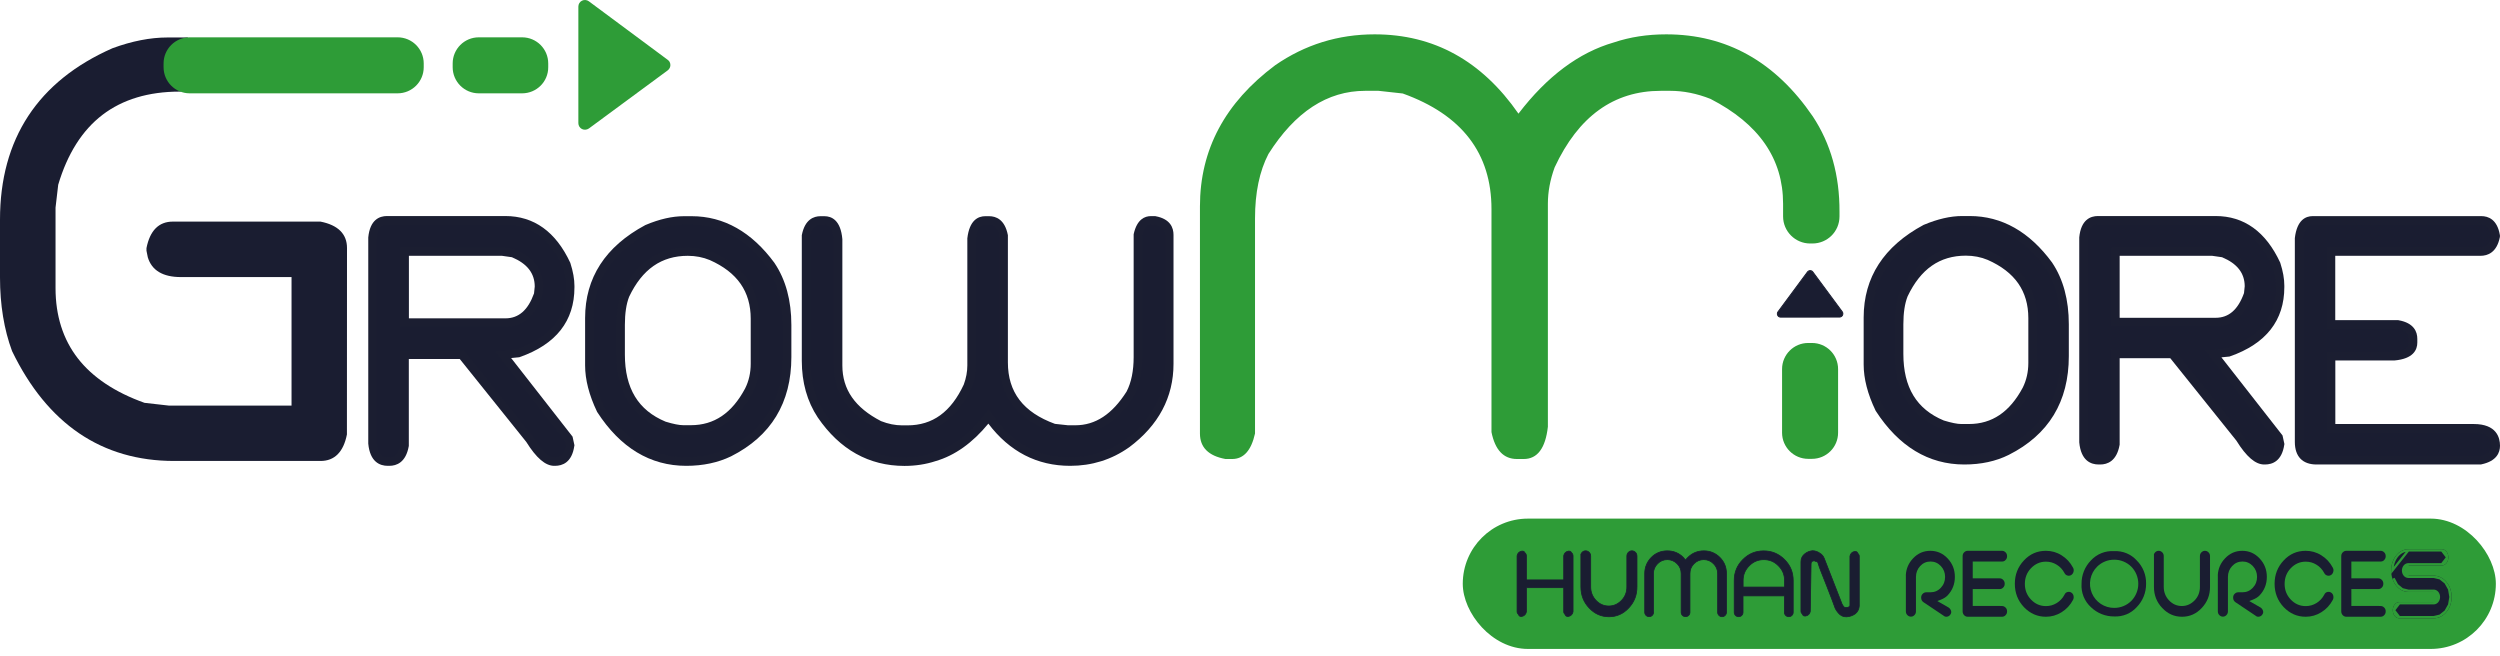 <?xml version="1.0" encoding="UTF-8"?> <svg xmlns="http://www.w3.org/2000/svg" width="282" height="74" viewBox="0 0 282 74" fill="none"><path d="M260.876 24.856H279.885C280.77 24.856 281.31 25.431 281.513 26.564V26.652C281.283 27.794 280.717 28.369 279.805 28.369H262.938V36.59H270.469C271.611 36.794 272.177 37.334 272.177 38.219V38.644C272.177 39.546 271.46 40.059 270.035 40.183H262.929V48.316H279.026C280.681 48.316 281.513 48.971 281.513 50.29C281.513 51.13 280.938 51.67 279.805 51.918H261.31C260 51.918 259.336 51.236 259.336 49.865V26.918C259.495 25.537 260.009 24.856 260.876 24.856Z" fill="#1A1D31"></path><path d="M279.849 52.395H261.31C259.726 52.395 258.858 51.493 258.858 49.856V26.882V26.856C259.097 24.803 260.088 24.378 260.876 24.378H279.885C280.673 24.378 281.681 24.741 281.982 26.493L281.991 26.537V26.714L281.982 26.758C281.637 28.493 280.602 28.856 279.796 28.856H263.416V36.112H270.513L270.557 36.121C272.301 36.431 272.673 37.431 272.673 38.219V38.643C272.673 39.458 272.221 40.475 270.097 40.661H270.053H263.425V47.829H279.035C281.619 47.829 282 49.369 282 50.281C282 51.033 281.637 52.015 279.903 52.378L279.849 52.395ZM259.823 26.936V49.856C259.823 50.962 260.265 51.431 261.31 51.431H279.752C281.035 51.148 281.035 50.52 281.035 50.289C281.035 49.599 280.805 48.803 279.035 48.803H262.46V39.705H270.026C271.708 39.546 271.708 38.891 271.708 38.643V38.219C271.708 37.794 271.566 37.281 270.434 37.077H262.46V27.891H279.805C280.257 27.891 280.796 27.741 281.035 26.617C280.823 25.493 280.319 25.351 279.894 25.351H260.885C260.637 25.343 260.009 25.343 259.823 26.936Z" fill="#1B1E31"></path><path d="M236.646 24.856H249.92C252.947 24.856 255.23 26.511 256.77 29.82C257.053 30.705 257.195 31.502 257.195 32.219V32.387C257.195 35.944 255.257 38.396 251.372 39.75L249.664 39.918L257.027 49.334L257.195 50.103C257.009 51.298 256.442 51.9 255.478 51.9H255.389C254.593 51.9 253.673 51.077 252.646 49.413L245.027 39.909H238.602V50.095C238.389 51.289 237.814 51.891 236.894 51.891H236.726C235.708 51.891 235.142 51.21 235.018 49.838V26.803C235.15 25.511 235.69 24.856 236.646 24.856ZM238.62 28.369V36.334H249.92C251.628 36.334 252.858 35.281 253.602 33.166L253.69 32.307C253.69 30.599 252.717 29.343 250.779 28.537L249.584 28.369H238.62Z" fill="#1A1D31"></path><path d="M255.487 52.395H255.398C254.416 52.395 253.389 51.519 252.265 49.705L244.805 40.404H239.097V50.157L239.088 50.201C238.761 52.015 237.717 52.395 236.903 52.395H236.735C235.841 52.395 234.735 51.962 234.54 49.9V49.855V26.802V26.776C234.735 24.785 235.797 24.369 236.646 24.369H249.92C253.133 24.369 255.584 26.13 257.204 29.617L257.221 29.67C257.522 30.599 257.672 31.457 257.672 32.218V32.386C257.672 36.148 255.602 38.785 251.531 40.201L251.478 40.218L250.575 40.307L257.469 49.121L257.681 50.086L257.664 50.174C257.389 52.015 256.327 52.395 255.487 52.395ZM238.133 39.44H245.266L253.062 49.174C254.283 51.139 255.044 51.431 255.389 51.431H255.478C255.938 51.431 256.496 51.28 256.699 50.13L256.575 49.555L248.743 39.537L251.265 39.28C254.929 37.988 256.708 35.732 256.708 32.395V32.227C256.708 31.572 256.575 30.829 256.31 30.006C254.841 26.873 252.752 25.342 249.912 25.342H236.637C236.336 25.342 235.646 25.342 235.496 26.856V49.838C235.637 51.254 236.221 51.431 236.726 51.431H236.894C237.345 51.431 237.894 51.272 238.124 50.068V39.44H238.133ZM249.92 36.811H238.133V27.882L249.646 27.891L250.903 28.068L250.956 28.095C253.088 28.971 254.168 30.387 254.168 32.307V32.351L254.08 33.263L254.062 33.316C253.239 35.634 251.85 36.811 249.92 36.811ZM239.097 35.847H249.92C251.407 35.847 252.451 34.935 253.124 33.059L253.204 32.289C253.195 30.802 252.354 29.732 250.646 29.015L249.54 28.856H239.097V35.847V35.847Z" fill="#1B1E31"></path><path d="M221.318 24.856H222.177C225.646 24.856 228.61 26.537 231.079 29.909C232.274 31.697 232.876 33.918 232.876 36.59V40.183C232.876 45.139 230.708 48.705 226.371 50.882C224.991 51.564 223.389 51.909 221.575 51.909C217.69 51.909 214.495 49.971 211.982 46.086C211.123 44.298 210.699 42.643 210.699 41.121V35.812C210.699 31.457 212.867 28.121 217.203 25.794C218.699 25.174 220.07 24.856 221.318 24.856ZM214.212 36.581V39.918C214.212 43.882 215.84 46.537 219.088 47.882C220.017 48.165 220.725 48.307 221.23 48.307H222.088C224.867 48.307 227.044 46.856 228.593 43.944C229.053 43.033 229.274 42.033 229.274 40.944V35.891C229.274 32.652 227.646 30.316 224.398 28.873C223.566 28.528 222.69 28.36 221.743 28.36C218.601 28.36 216.265 29.988 214.725 33.236C214.389 34.121 214.212 35.227 214.212 36.581Z" fill="#1A1D31"></path><path d="M221.575 52.395C217.54 52.395 214.177 50.36 211.584 46.351L211.557 46.298C210.672 44.457 210.221 42.714 210.221 41.121V35.811C210.221 31.289 212.495 27.776 216.982 25.369L217.026 25.351C218.566 24.705 220.009 24.369 221.327 24.369H222.186C225.796 24.369 228.929 26.139 231.478 29.617L231.487 29.634C232.734 31.493 233.363 33.829 233.363 36.581V40.174C233.363 45.298 231.088 49.041 226.593 51.307C225.141 52.032 223.46 52.395 221.575 52.395ZM212.416 45.856C214.85 49.608 217.849 51.431 221.584 51.431C223.31 51.431 224.858 51.103 226.168 50.457C230.363 48.342 232.407 44.988 232.407 40.183V36.59C232.407 34.032 231.832 31.882 230.699 30.192C228.336 26.98 225.478 25.342 222.186 25.342H221.327C220.15 25.342 218.832 25.643 217.425 26.236C213.23 28.493 211.195 31.625 211.195 35.82V41.13C211.186 42.563 211.602 44.157 212.416 45.856ZM222.088 48.794H221.23C220.672 48.794 219.929 48.643 218.947 48.342L218.903 48.325C215.469 46.909 213.726 44.077 213.726 39.917V36.581C213.726 35.174 213.911 33.988 214.274 33.068L214.283 33.041C215.903 29.617 218.416 27.882 221.743 27.882C222.743 27.882 223.699 28.068 224.584 28.431L224.593 28.44C228.018 29.962 229.761 32.466 229.761 35.9V40.953C229.761 42.112 229.513 43.192 229.026 44.165L229.018 44.174C227.389 47.245 225.053 48.794 222.088 48.794ZM219.257 47.431C220.124 47.696 220.788 47.829 221.23 47.829H222.088C224.699 47.829 226.69 46.484 228.168 43.723C228.584 42.882 228.796 41.953 228.796 40.944V35.891C228.796 32.838 227.292 30.679 224.212 29.316C223.451 28.997 222.619 28.838 221.752 28.838C218.796 28.838 216.646 30.342 215.177 33.431C214.858 34.236 214.699 35.298 214.699 36.581V39.917C214.699 43.705 216.195 46.156 219.257 47.431Z" fill="#1B1E31"></path><path d="M206.15 35.767H207.256H207.504C207.646 35.767 207.778 35.688 207.84 35.564C207.902 35.44 207.893 35.289 207.805 35.174L204.486 30.688C204.415 30.59 204.3 30.537 204.185 30.537C204.07 30.537 203.955 30.59 203.884 30.688L200.557 35.183C200.477 35.298 200.46 35.449 200.522 35.573C200.584 35.697 200.716 35.776 200.858 35.776H200.955H202.212L206.15 35.767Z" fill="#1A1D31"></path><path d="M200.858 35.829C200.699 35.829 200.548 35.741 200.477 35.59C200.406 35.449 200.415 35.272 200.513 35.139L203.84 30.643C203.92 30.537 204.053 30.466 204.185 30.466C204.318 30.466 204.451 30.528 204.53 30.643L207.849 35.13C207.946 35.263 207.955 35.431 207.884 35.581C207.814 35.723 207.663 35.82 207.504 35.82H206.15V35.767V35.82L200.858 35.829ZM204.185 30.581C204.088 30.581 203.991 30.625 203.929 30.714L200.601 35.21C200.53 35.307 200.522 35.44 200.575 35.546C200.628 35.652 200.743 35.723 200.858 35.723L207.504 35.714C207.628 35.714 207.734 35.643 207.787 35.537C207.84 35.431 207.831 35.298 207.761 35.201L204.442 30.714C204.38 30.625 204.283 30.581 204.185 30.581Z" fill="#1B1E31"></path><path d="M204.477 13.121C200.256 6.953 194.752 3.874 187.955 3.874C185.832 3.874 183.867 4.174 182.044 4.785C178.106 5.918 174.513 8.599 171.283 12.82C167.141 6.856 161.734 3.874 155.062 3.874C150.947 3.874 147.203 5.033 143.84 7.36C138.185 11.582 135.354 16.882 135.354 23.281V48.9C135.354 50.466 136.318 51.422 138.23 51.776H138.991C140.283 51.776 141.141 50.812 141.566 48.9V24.643C141.566 21.741 142.07 19.316 143.079 17.369C146.088 12.617 149.725 10.245 153.991 10.245H155.504L158.23 10.546C164.902 12.944 168.239 17.29 168.239 23.581V48.741C168.646 50.758 169.601 51.776 171.115 51.776H171.876C173.416 51.776 174.327 50.564 174.601 48.139V22.971C174.601 21.635 174.858 20.263 175.363 18.882C178.044 13.121 182.035 10.245 187.336 10.245H188.398C189.885 10.245 191.407 10.546 192.947 11.157C198.407 13.962 201.132 17.9 201.132 22.98V24.413C201.132 26.095 202.504 27.466 204.185 27.466H204.442C206.132 27.466 207.495 26.104 207.495 24.413V23.891C207.513 19.767 206.504 16.183 204.477 13.121Z" fill="#2E9C37"></path><path d="M201.017 48.811V41.635C201.017 40.006 202.336 38.688 203.964 38.688H204.389C206.017 38.688 207.336 40.006 207.336 41.635V48.811C207.336 50.44 206.017 51.758 204.389 51.758H203.964C202.344 51.758 201.017 50.44 201.017 48.811Z" fill="#2E9C37"></path><path d="M92.567 24.856H93.001C93.903 24.856 94.425 25.573 94.549 27.006V41.21C94.549 44.095 96.098 46.334 99.195 47.927C100.071 48.272 100.93 48.44 101.779 48.44H102.381C105.399 48.44 107.664 46.803 109.186 43.528C109.47 42.741 109.62 41.962 109.62 41.201V26.909C109.779 25.528 110.293 24.838 111.169 24.838H111.602C112.461 24.838 113.009 25.413 113.239 26.564V40.856C113.239 44.431 115.133 46.9 118.921 48.263L120.469 48.431H121.328C123.753 48.431 125.823 47.086 127.531 44.387C128.107 43.281 128.39 41.9 128.39 40.254V26.475C128.638 25.387 129.124 24.838 129.85 24.838H130.284C131.372 25.042 131.921 25.581 131.921 26.475V41.024C131.921 44.652 130.31 47.67 127.098 50.068C125.186 51.387 123.062 52.05 120.726 52.05C116.938 52.05 113.868 50.36 111.514 46.971C109.673 49.369 107.638 50.891 105.399 51.537C104.363 51.882 103.248 52.05 102.045 52.05C98.186 52.05 95.053 50.298 92.655 46.794C91.505 45.059 90.93 43.024 90.93 40.679V26.555C91.16 25.431 91.7 24.856 92.567 24.856Z" fill="#1A1D31"></path><path d="M120.717 52.546C116.982 52.546 113.876 50.944 111.487 47.785C109.699 49.962 107.699 51.387 105.531 52.015C104.46 52.369 103.274 52.555 102.027 52.555C98.018 52.555 94.726 50.714 92.248 47.095C91.044 45.281 90.443 43.13 90.443 40.705V26.537L90.451 26.493C90.797 24.75 91.788 24.387 92.558 24.387H92.991C93.814 24.387 94.832 24.838 95.018 26.98V27.024V41.227C95.018 43.935 96.443 45.989 99.381 47.502C100.186 47.82 100.991 47.98 101.761 47.98H102.363C105.195 47.98 107.274 46.475 108.717 43.369C108.982 42.643 109.115 41.926 109.115 41.227V26.909V26.882C109.354 24.82 110.345 24.387 111.142 24.387H111.575C112.345 24.387 113.336 24.75 113.682 26.493L113.69 26.537V40.882C113.69 44.245 115.425 46.511 119 47.812L120.469 47.971H121.301C123.566 47.971 125.46 46.723 127.08 44.166C127.611 43.139 127.876 41.829 127.876 40.272V26.44L127.885 26.387C128.257 24.723 129.142 24.378 129.823 24.378H130.301L130.345 24.387C132.027 24.697 132.372 25.705 132.372 26.493V41.042C132.372 44.812 130.682 47.989 127.354 50.466L127.336 50.475C125.381 51.856 123.151 52.546 120.717 52.546ZM111.522 46.166L111.903 46.705C114.177 49.989 117.062 51.581 120.717 51.581C122.947 51.581 124.991 50.944 126.805 49.688C129.912 47.369 131.425 44.537 131.425 41.042V26.493C131.425 26.068 131.283 25.546 130.221 25.343H129.832C129.637 25.343 129.133 25.343 128.85 26.555V40.281C128.85 41.997 128.54 43.466 127.938 44.635L127.92 44.67C126.124 47.502 123.903 48.944 121.31 48.944H120.398L118.788 48.767L118.735 48.749C114.752 47.316 112.735 44.67 112.735 40.891V26.643C112.496 25.502 111.991 25.351 111.584 25.351H111.151C110.912 25.351 110.274 25.351 110.08 26.962V41.227C110.08 42.042 109.929 42.882 109.62 43.714L109.602 43.75C108 47.192 105.566 48.935 102.363 48.935H101.761C100.859 48.935 99.929 48.75 99 48.387L98.956 48.369C95.699 46.697 94.044 44.289 94.044 41.227V27.042C93.885 25.351 93.23 25.351 92.974 25.351H92.54C92.124 25.351 91.629 25.502 91.389 26.643V40.714C91.389 42.944 91.938 44.918 93.035 46.564C95.354 49.953 98.292 51.599 102.018 51.599C103.168 51.599 104.248 51.431 105.221 51.103L105.239 51.095C107.363 50.484 109.336 49.006 111.106 46.705L111.522 46.166Z" fill="#1B1E31"></path><path d="M77.15 24.856H78.009C81.496 24.856 84.478 26.546 86.965 29.936C88.168 31.732 88.77 33.971 88.77 36.653V40.272C88.77 45.254 86.584 48.838 82.23 51.033C80.841 51.723 79.23 52.068 77.407 52.068C73.504 52.068 70.292 50.113 67.761 46.21C66.903 44.413 66.469 42.75 66.469 41.219V35.883C66.469 31.502 68.646 28.148 73.009 25.812C74.513 25.175 75.885 24.856 77.15 24.856ZM70.009 36.653V40.006C70.009 43.998 71.646 46.661 74.92 48.015C75.85 48.298 76.566 48.449 77.071 48.449H77.929C80.726 48.449 82.912 46.989 84.469 44.059C84.929 43.139 85.159 42.139 85.159 41.042V35.962C85.159 32.706 83.522 30.352 80.248 28.9C79.416 28.555 78.522 28.387 77.575 28.387C74.416 28.387 72.062 30.024 70.513 33.298C70.177 34.166 70.009 35.29 70.009 36.653Z" fill="#1A1D31"></path><path d="M77.407 52.546C73.345 52.546 69.965 50.502 67.363 46.475L67.336 46.422C66.451 44.572 66 42.82 66 41.219V35.882C66 31.334 68.283 27.803 72.796 25.387L72.841 25.369C74.389 24.714 75.841 24.387 77.159 24.387H78.018C81.646 24.387 84.796 26.166 87.363 29.661L87.372 29.679C88.628 31.546 89.266 33.891 89.266 36.661V40.281C89.266 45.431 86.973 49.201 82.46 51.475C80.991 52.183 79.301 52.546 77.407 52.546ZM68.186 45.971C70.637 49.741 73.655 51.581 77.407 51.581C79.15 51.581 80.699 51.254 82.018 50.599C86.239 48.475 88.292 45.095 88.292 40.272V36.652C88.292 34.086 87.717 31.918 86.575 30.21C84.204 26.971 81.319 25.334 78.018 25.334H77.159C75.973 25.334 74.655 25.634 73.239 26.236C69.018 28.502 66.965 31.661 66.965 35.873V41.21C66.956 42.661 67.372 44.263 68.186 45.971ZM77.929 48.927H77.071C76.513 48.927 75.761 48.776 74.779 48.475L74.734 48.458C71.283 47.033 69.531 44.192 69.531 40.006V36.652C69.531 35.236 69.717 34.042 70.08 33.121L70.088 33.095C71.717 29.652 74.239 27.909 77.584 27.909C78.593 27.909 79.549 28.095 80.434 28.466L80.442 28.475C83.894 30.006 85.637 32.528 85.637 35.98V41.059C85.637 42.219 85.389 43.307 84.894 44.289L84.885 44.298C83.248 47.369 80.903 48.927 77.929 48.927ZM75.08 47.564C75.947 47.829 76.62 47.962 77.071 47.962H77.929C80.558 47.962 82.558 46.608 84.044 43.829C84.469 42.989 84.681 42.042 84.681 41.033V35.953C84.681 32.882 83.168 30.714 80.062 29.334C79.292 29.015 78.46 28.856 77.584 28.856C74.611 28.856 72.442 30.369 70.965 33.475C70.646 34.289 70.487 35.351 70.487 36.643V39.997C70.487 43.812 71.991 46.281 75.08 47.564Z" fill="#1B1E31"></path><path d="M43.655 24.856H57.001C60.045 24.856 62.337 26.519 63.885 29.847C64.169 30.741 64.319 31.537 64.319 32.254V32.422C64.319 35.997 62.363 38.466 58.461 39.829L56.735 39.997L64.142 49.466L64.31 50.245C64.124 51.449 63.549 52.05 62.585 52.05H62.496C61.691 52.05 60.77 51.219 59.744 49.555L52.08 39.997H45.62V50.245C45.408 51.449 44.832 52.05 43.894 52.05H43.726C42.709 52.05 42.133 51.36 42.001 49.98V26.82C42.151 25.52 42.7 24.856 43.655 24.856ZM45.638 28.387V36.396H57.001C58.726 36.396 59.956 35.334 60.7 33.21L60.788 32.351C60.788 30.626 59.815 29.369 57.859 28.564L56.655 28.395H45.638V28.387Z" fill="#1A1D31"></path><path d="M62.602 52.546H62.514C61.522 52.546 60.496 51.661 59.363 49.847L51.859 40.493H46.115V50.298L46.106 50.342C45.779 52.165 44.735 52.546 43.912 52.546H43.744C42.85 52.546 41.735 52.112 41.54 50.041V49.997V26.811V26.785C41.735 24.785 42.797 24.369 43.655 24.369H57C60.23 24.369 62.699 26.139 64.328 29.643L64.345 29.696C64.646 30.634 64.797 31.493 64.797 32.254V32.422C64.797 36.21 62.717 38.847 58.62 40.28L58.567 40.298L57.655 40.387L64.584 49.254L64.797 50.227L64.779 50.316C64.513 52.165 63.443 52.546 62.602 52.546ZM45.16 39.528H52.328L60.168 49.316C61.39 51.289 62.169 51.581 62.514 51.581H62.602C63.071 51.581 63.629 51.431 63.832 50.272L63.699 49.696L55.823 39.626L58.363 39.369C62.053 38.068 63.841 35.794 63.841 32.44V32.272C63.841 31.617 63.708 30.864 63.443 30.033C61.965 26.882 59.859 25.342 57 25.342H43.655C43.354 25.342 42.655 25.342 42.505 26.864V49.979C42.646 51.404 43.239 51.59 43.744 51.59H43.912C44.372 51.59 44.921 51.431 45.151 50.218V39.528H45.16ZM57 36.873H45.151V27.9L56.726 27.909L57.992 28.086L58.044 28.112C60.186 28.997 61.275 30.422 61.275 32.342V32.386L61.186 33.307L61.168 33.36C60.345 35.696 58.947 36.873 57 36.873ZM46.124 35.909H57.009C58.505 35.909 59.558 34.988 60.239 33.094L60.319 32.316C60.31 30.82 59.469 29.741 57.744 29.015L56.629 28.856H46.124V35.909Z" fill="#1B1E31"></path><path d="M39.142 27.971C39.142 26.396 38.133 25.387 36.15 24.997H19.496C17.912 24.997 16.911 26.006 16.522 27.989V28.281L16.672 29.024C17.115 30.502 18.372 31.254 20.407 31.254H32.885V45.75H19.044L16.301 45.44C12.973 44.254 10.442 42.564 8.779 40.422C7.115 38.281 6.265 35.617 6.265 32.511V23.422L6.566 20.838C7.602 17.351 9.274 14.705 11.549 12.962C13.823 11.219 16.752 10.334 20.257 10.334H20.442C19.903 9.803 19.575 9.059 19.575 8.245V6.874C19.575 5.705 20.257 4.705 21.239 4.228H18.885C16.956 4.228 14.876 4.635 12.69 5.44C4.274 9.148 0 15.661 0 24.785V31.298C0 34.387 0.46 37.183 1.363 39.608C5.345 47.829 11.495 51.997 19.646 51.997H36.159C37.734 51.997 38.743 50.989 39.133 49.006L39.142 27.971Z" fill="#1A1D31"></path><path d="M44.849 10.528H21.398C19.77 10.528 18.451 9.21 18.451 7.581V7.157C18.451 5.528 19.77 4.21 21.398 4.21H44.849C46.478 4.21 47.796 5.528 47.796 7.157V7.581C47.796 9.21 46.478 10.528 44.849 10.528Z" fill="#2E9C37"></path><path d="M58.894 10.528H54.009C52.38 10.528 51.062 9.21 51.062 7.581V7.157C51.062 5.528 52.38 4.21 54.009 4.21H58.894C60.522 4.21 61.84 5.528 61.84 7.157V7.581C61.849 9.21 60.522 10.528 58.894 10.528Z" fill="#2E9C37"></path><path d="M65.239 11.21V13.405V13.891C65.239 14.175 65.398 14.431 65.646 14.555C65.894 14.679 66.195 14.652 66.425 14.493L75.319 7.936C75.505 7.794 75.62 7.573 75.62 7.343C75.62 7.104 75.513 6.882 75.319 6.75L66.425 0.148C66.204 -0.02 65.894 -0.047 65.646 0.077C65.398 0.201 65.239 0.458 65.239 0.741V0.936V3.422V11.21Z" fill="#2E9C37"></path><rect x="165" y="58.5" width="116.532" height="14.7" rx="7.35" fill="#2E9C37"></rect><path d="M177.439 69.007C177.419 69.139 177.358 69.262 177.263 69.357C177.168 69.452 177.045 69.514 176.913 69.533C176.737 69.533 176.65 69.533 176.562 69.358C176.49 69.214 176.386 69.182 176.386 69.007V66.288H172.177V69.007C172.158 69.139 172.096 69.262 172.001 69.357C171.907 69.452 171.784 69.514 171.651 69.533C171.476 69.533 171.388 69.533 171.3 69.358C171.213 69.182 171.125 69.182 171.125 69.007V62.693C171.144 62.56 171.206 62.438 171.301 62.343C171.396 62.248 171.518 62.186 171.651 62.167C171.827 62.167 171.914 62.167 172.002 62.342C172.055 62.384 172.099 62.437 172.129 62.498C172.16 62.559 172.176 62.625 172.177 62.693V65.412H176.386V62.693C176.406 62.56 176.468 62.438 176.562 62.343C176.657 62.248 176.78 62.186 176.913 62.167C177.088 62.167 177.176 62.167 177.263 62.342C177.317 62.384 177.36 62.437 177.391 62.498C177.421 62.559 177.437 62.625 177.439 62.693V69.007Z" fill="#1A1D31" stroke="#1A1D31" stroke-width="0.087" stroke-miterlimit="10"></path><path fill-rule="evenodd" clip-rule="evenodd" d="M178.325 62.553H178.314C178.34 62.459 178.387 62.38 178.457 62.309L178.462 62.304C178.566 62.191 178.703 62.131 178.861 62.131C179.015 62.131 179.143 62.188 179.264 62.309C179.377 62.422 179.431 62.559 179.431 62.736V66.204C179.431 66.795 179.634 67.304 180.026 67.721C180.418 68.139 180.907 68.359 181.47 68.359C182.035 68.359 182.511 68.138 182.912 67.723C183.32 67.303 183.509 66.792 183.509 66.204V62.736C183.509 62.559 183.563 62.422 183.676 62.309C183.797 62.188 183.926 62.131 184.079 62.131C184.233 62.131 184.362 62.188 184.483 62.309C184.596 62.422 184.65 62.559 184.65 62.736V66.204C184.65 67.132 184.342 67.922 183.714 68.582L183.713 68.583C183.097 69.243 182.357 69.569 181.493 69.569C180.619 69.569 179.889 69.244 179.261 68.582C178.633 67.922 178.325 67.132 178.325 66.204V62.553Z" fill="#1A1D31" stroke="#1A1D31" stroke-width="0.087" stroke-miterlimit="10"></path><path d="M186.519 69.066C186.519 69.206 186.467 69.32 186.371 69.416C186.275 69.513 186.161 69.556 186.022 69.556C185.891 69.556 185.769 69.513 185.673 69.416C185.577 69.32 185.525 69.197 185.525 69.066V64.693C185.525 63.992 185.778 63.388 186.266 62.88C186.763 62.38 187.365 62.135 188.071 62.135C188.778 62.135 189.38 62.38 189.877 62.88C189.973 62.976 190.051 63.072 190.13 63.178C190.208 63.072 190.296 62.967 190.391 62.88C190.889 62.38 191.49 62.135 192.197 62.135C192.895 62.135 193.496 62.38 194.002 62.88C194.499 63.379 194.744 63.984 194.744 64.693V69.066C194.744 69.206 194.691 69.32 194.595 69.416C194.499 69.513 194.386 69.565 194.246 69.565C194.107 69.565 193.993 69.513 193.898 69.416C193.802 69.32 193.749 69.206 193.749 69.066V64.693C193.749 64.264 193.592 63.887 193.287 63.589C192.982 63.283 192.615 63.125 192.188 63.125C191.752 63.125 191.386 63.283 191.08 63.589C190.775 63.896 190.627 64.264 190.627 64.693V69.066C190.627 69.206 190.575 69.32 190.479 69.416C190.383 69.513 190.261 69.556 190.13 69.556C189.999 69.556 189.877 69.513 189.781 69.416C189.685 69.32 189.633 69.197 189.633 69.066V64.693C189.633 64.264 189.484 63.887 189.179 63.589C188.874 63.283 188.499 63.125 188.071 63.125C187.644 63.125 187.269 63.283 186.973 63.589C186.667 63.896 186.51 64.264 186.51 64.693V69.066H186.519Z" fill="#1A1D31" stroke="#1A1D31" stroke-width="0.087" stroke-miterlimit="10"></path><path d="M201.296 67.212H196.613V69.07C196.613 69.21 196.56 69.324 196.465 69.421C196.369 69.517 196.255 69.561 196.116 69.561C195.985 69.561 195.863 69.517 195.767 69.421C195.671 69.324 195.619 69.201 195.619 69.07V65.478C195.619 64.558 195.941 63.769 196.595 63.121C197.241 62.464 198.026 62.139 198.942 62.139C199.857 62.139 200.642 62.464 201.296 63.121C201.95 63.769 202.273 64.558 202.273 65.478V69.07C202.273 69.21 202.221 69.324 202.125 69.421C202.029 69.517 201.907 69.561 201.776 69.561C201.645 69.561 201.523 69.517 201.427 69.421C201.331 69.324 201.279 69.201 201.279 69.07V67.212H201.296ZM196.613 66.222H201.296V65.478C201.296 64.829 201.07 64.277 200.607 63.822C200.154 63.357 199.604 63.129 198.959 63.129C198.313 63.129 197.764 63.357 197.311 63.822C196.848 64.286 196.622 64.838 196.622 65.478V66.222H196.613Z" fill="#1A1D31" stroke="#1A1D31" stroke-width="0.087" stroke-miterlimit="10"></path><path d="M204.2 68.961C204.181 69.094 204.119 69.217 204.025 69.312C203.93 69.406 203.807 69.468 203.674 69.488C203.499 69.488 203.411 69.487 203.324 69.312C203.236 69.137 203.148 69.137 203.148 68.961V63.349C203.147 63.179 203.186 63.011 203.262 62.858C203.338 62.706 203.449 62.573 203.587 62.472C203.836 62.268 204.142 62.145 204.464 62.122C204.747 62.128 205.022 62.22 205.253 62.385C205.495 62.521 205.682 62.738 205.779 62.998L207.796 68.172C207.883 68.26 207.883 68.348 207.971 68.435C208.059 68.523 208.146 68.523 208.234 68.523C208.322 68.523 208.497 68.523 208.585 68.435C208.673 68.348 208.673 68.348 208.673 68.26V62.735C208.692 62.603 208.754 62.48 208.849 62.385C208.943 62.29 209.066 62.229 209.199 62.209C209.374 62.209 209.462 62.209 209.55 62.385C209.637 62.56 209.725 62.56 209.725 62.735V68.348C209.717 68.516 209.673 68.681 209.598 68.832C209.522 68.983 209.416 69.117 209.287 69.225C209.005 69.43 208.67 69.552 208.322 69.575C208.18 69.586 208.036 69.569 207.901 69.524C207.765 69.478 207.64 69.406 207.533 69.312V69.312C207.316 69.112 207.138 68.875 207.007 68.611C206.831 68.085 206.48 67.208 206.042 66.068C205.603 64.928 205.253 64.138 205.077 63.525C205.073 63.479 205.054 63.437 205.022 63.405C204.99 63.373 204.947 63.353 204.902 63.349C204.814 63.349 204.727 63.261 204.639 63.261C204.591 63.256 204.543 63.261 204.497 63.276C204.452 63.291 204.411 63.316 204.376 63.349V63.349C204.343 63.384 204.318 63.425 204.302 63.471C204.287 63.516 204.282 63.565 204.288 63.612L204.2 68.961V68.961Z" fill="#1A1D31" stroke="#1A1D31" stroke-width="0.087" stroke-miterlimit="10"></path><path fill-rule="evenodd" clip-rule="evenodd" d="M218.531 67.798L219.836 68.55C219.974 68.663 220.051 68.788 220.086 68.927C220.119 69.07 220.096 69.189 220 69.32L219.996 69.327C219.908 69.457 219.791 69.534 219.632 69.56C219.476 69.586 219.357 69.554 219.237 69.451L219.229 69.444L216.975 67.934C216.794 67.806 216.707 67.643 216.707 67.413C216.707 67.237 216.761 67.1 216.874 66.987C216.994 66.867 217.123 66.81 217.277 66.81H217.763C218.219 66.81 218.615 66.638 218.927 66.3C219.251 65.963 219.406 65.546 219.406 65.074C219.406 64.6 219.25 64.196 218.928 63.849L218.926 63.847C218.604 63.512 218.221 63.339 217.763 63.339C217.306 63.339 216.91 63.511 216.597 63.849C216.288 64.184 216.12 64.599 216.12 65.074V68.954C216.12 69.13 216.066 69.267 215.954 69.379L215.949 69.385C215.845 69.497 215.709 69.558 215.551 69.558C215.397 69.558 215.269 69.5 215.148 69.38C215.036 69.267 214.982 69.13 214.982 68.954V64.891H214.975C215.013 64.149 215.284 63.524 215.789 62.988C216.334 62.41 216.981 62.131 217.74 62.131C218.498 62.131 219.145 62.41 219.691 62.988C220.237 63.568 220.509 64.252 220.509 65.074C220.509 65.885 220.237 66.581 219.691 67.16C219.495 67.366 219.232 67.527 218.889 67.659L218.531 67.798Z" fill="#1A1D31"></path><path fill-rule="evenodd" clip-rule="evenodd" d="M225.644 68.347V68.359H225.827C225.981 68.359 226.11 68.416 226.231 68.537C226.344 68.649 226.398 68.786 226.398 68.964C226.398 69.141 226.344 69.278 226.231 69.39L226.226 69.396C226.122 69.508 225.985 69.569 225.827 69.569H221.954C221.801 69.569 221.673 69.512 221.553 69.393C221.445 69.274 221.384 69.133 221.384 68.964V62.736C221.384 62.559 221.438 62.422 221.551 62.309C221.672 62.188 221.8 62.131 221.954 62.131H225.827C225.981 62.131 226.11 62.188 226.231 62.309C226.344 62.422 226.398 62.559 226.398 62.736C226.398 62.913 226.344 63.05 226.231 63.163L226.226 63.168L226.222 63.173C226.123 63.288 225.992 63.341 225.827 63.341H222.524V65.239H225.572C225.727 65.239 225.853 65.297 225.959 65.412L225.964 65.417C226.077 65.53 226.131 65.667 226.131 65.844C226.131 66.021 226.077 66.158 225.964 66.271L225.959 66.276C225.854 66.39 225.717 66.449 225.572 66.449H222.524V68.347H225.644Z" fill="#1A1D31"></path><path fill-rule="evenodd" clip-rule="evenodd" d="M233.837 67.669L233.837 67.669C233.527 68.256 233.096 68.719 232.544 69.062C231.992 69.404 231.41 69.569 230.782 69.569C229.814 69.569 229.001 69.208 228.302 68.487C227.615 67.756 227.273 66.884 227.273 65.85C227.273 64.815 227.616 63.943 228.303 63.211C228.989 62.482 229.811 62.131 230.782 62.131C231.411 62.131 232.004 62.296 232.543 62.637L232.543 62.637L232.544 62.638C233.096 62.98 233.527 63.444 233.837 64.031L233.837 64.031L233.84 64.035C233.919 64.177 233.938 64.336 233.892 64.5C233.845 64.669 233.755 64.79 233.626 64.868C233.498 64.945 233.353 64.963 233.204 64.919C233.056 64.876 232.945 64.782 232.875 64.641L232.875 64.641L232.873 64.637C232.661 64.239 232.372 63.923 231.993 63.696C231.627 63.468 231.222 63.355 230.782 63.355C230.126 63.355 229.556 63.61 229.093 64.098C228.629 64.586 228.404 65.178 228.404 65.862C228.404 66.545 228.629 67.137 229.093 67.626C229.555 68.113 230.113 68.368 230.782 68.368C231.224 68.368 231.616 68.254 231.992 68.028L231.992 68.028L231.994 68.027C232.358 67.801 232.66 67.487 232.873 67.086L232.873 67.086L232.878 67.074C232.95 66.913 233.059 66.824 233.204 66.781C233.353 66.737 233.498 66.755 233.626 66.832C233.761 66.913 233.855 67.035 233.89 67.191C233.929 67.366 233.918 67.517 233.837 67.669Z" fill="#1A1D31"></path><path d="M241.025 63.221C241.371 63.564 241.643 63.975 241.824 64.427C242.005 64.88 242.091 65.365 242.078 65.852C242.089 66.833 241.711 67.779 241.025 68.482C240.707 68.836 240.313 69.114 239.873 69.296C239.433 69.478 238.958 69.559 238.482 69.535C237.501 69.546 236.555 69.167 235.852 68.482C235.49 68.151 235.207 67.743 235.025 67.287C234.843 66.832 234.766 66.341 234.799 65.852C234.788 64.87 235.167 63.924 235.852 63.221C236.183 62.859 236.591 62.576 237.047 62.394C237.502 62.212 237.993 62.135 238.482 62.169C238.958 62.144 239.433 62.225 239.873 62.407C240.313 62.589 240.707 62.867 241.025 63.221V63.221ZM238.482 63.133C238.125 63.131 237.77 63.2 237.439 63.336C237.108 63.471 236.807 63.67 236.553 63.922C236.17 64.303 235.909 64.788 235.803 65.317C235.697 65.847 235.751 66.395 235.958 66.894C236.165 67.392 236.515 67.818 236.965 68.116C237.414 68.415 237.943 68.573 238.482 68.57C238.84 68.572 239.195 68.503 239.526 68.368C239.857 68.232 240.158 68.033 240.412 67.781C240.917 67.266 241.2 66.573 241.2 65.852C241.2 65.13 240.917 64.437 240.412 63.922C240.158 63.67 239.857 63.471 239.526 63.336C239.195 63.2 238.84 63.131 238.482 63.133V63.133Z" fill="#1A1D31"></path><path fill-rule="evenodd" clip-rule="evenodd" d="M242.966 62.553H242.954C242.98 62.459 243.027 62.38 243.098 62.309L243.103 62.304C243.207 62.191 243.343 62.131 243.501 62.131C243.655 62.131 243.784 62.188 243.905 62.309C244.017 62.422 244.071 62.559 244.071 62.736V66.204C244.071 66.795 244.274 67.304 244.666 67.721C245.059 68.139 245.547 68.359 246.11 68.359C246.676 68.359 247.151 68.138 247.553 67.723C247.96 67.303 248.15 66.792 248.15 66.204V62.736C248.15 62.559 248.204 62.422 248.316 62.309C248.437 62.188 248.566 62.131 248.72 62.131C248.874 62.131 249.002 62.188 249.123 62.309C249.236 62.422 249.29 62.559 249.29 62.736V66.204C249.29 67.132 248.982 67.922 248.355 68.582L248.354 68.583C247.738 69.243 246.997 69.569 246.134 69.569C245.259 69.569 244.529 69.244 243.901 68.582C243.273 67.922 242.966 67.132 242.966 66.204V62.553Z" fill="#1A1D31"></path><path fill-rule="evenodd" clip-rule="evenodd" d="M253.721 67.798L255.026 68.55C255.164 68.663 255.241 68.788 255.276 68.927C255.309 69.07 255.286 69.189 255.19 69.32L255.186 69.327C255.098 69.457 254.981 69.534 254.822 69.56C254.666 69.586 254.547 69.554 254.427 69.451L254.419 69.444L252.165 67.934C251.984 67.806 251.897 67.643 251.897 67.413C251.897 67.237 251.951 67.1 252.064 66.987C252.184 66.867 252.313 66.81 252.466 66.81H252.953C253.409 66.81 253.804 66.638 254.117 66.3C254.441 65.963 254.596 65.546 254.596 65.074C254.596 64.6 254.44 64.196 254.118 63.849L254.116 63.847C253.794 63.512 253.411 63.339 252.953 63.339C252.496 63.339 252.1 63.511 251.787 63.849C251.478 64.184 251.31 64.599 251.31 65.074V68.954C251.31 69.13 251.256 69.267 251.144 69.379L251.139 69.385C251.035 69.497 250.899 69.558 250.741 69.558C250.587 69.558 250.459 69.5 250.338 69.38C250.226 69.267 250.172 69.13 250.172 68.954V64.891H250.165C250.203 64.149 250.474 63.524 250.979 62.988C251.524 62.41 252.171 62.131 252.93 62.131C253.688 62.131 254.335 62.41 254.881 62.988C255.427 63.568 255.699 64.252 255.699 65.074C255.699 65.885 255.427 66.581 254.881 67.16C254.685 67.366 254.422 67.527 254.079 67.659L253.721 67.798Z" fill="#1A1D31"></path><path fill-rule="evenodd" clip-rule="evenodd" d="M263.139 67.669L263.139 67.669C262.828 68.256 262.398 68.719 261.845 69.062C261.293 69.404 260.711 69.569 260.084 69.569C259.115 69.569 258.303 69.208 257.603 68.487C256.917 67.756 256.574 66.884 256.574 65.85C256.574 64.815 256.917 63.943 257.604 63.211C258.29 62.482 259.113 62.131 260.084 62.131C260.712 62.131 261.305 62.296 261.844 62.637L261.844 62.637L261.845 62.638C262.398 62.98 262.828 63.444 263.139 64.031L263.139 64.031L263.141 64.035C263.221 64.177 263.239 64.336 263.194 64.5C263.147 64.669 263.057 64.79 262.928 64.868C262.799 64.945 262.655 64.963 262.505 64.919C262.357 64.876 262.247 64.782 262.176 64.641L262.176 64.641L262.174 64.637C261.962 64.239 261.673 63.923 261.294 63.696C260.928 63.468 260.523 63.355 260.084 63.355C259.427 63.355 258.857 63.61 258.394 64.098C257.931 64.586 257.705 65.178 257.705 65.862C257.705 66.545 257.931 67.137 258.394 67.626C258.856 68.113 259.415 68.368 260.084 68.368C260.525 68.368 260.918 68.254 261.293 68.028L261.293 68.028L261.296 68.027C261.659 67.801 261.961 67.487 262.174 67.086L262.174 67.086L262.18 67.074C262.251 66.913 262.36 66.824 262.505 66.781C262.655 66.737 262.799 66.755 262.928 66.832C263.062 66.913 263.157 67.035 263.191 67.191C263.23 67.366 263.219 67.517 263.139 67.669Z" fill="#1A1D31"></path><path fill-rule="evenodd" clip-rule="evenodd" d="M268.353 68.347V68.359H268.537C268.69 68.359 268.819 68.416 268.94 68.537C269.053 68.649 269.107 68.786 269.107 68.964C269.107 69.141 269.053 69.278 268.94 69.39L268.935 69.396C268.831 69.508 268.695 69.569 268.537 69.569H264.663C264.511 69.569 264.383 69.512 264.262 69.393C264.154 69.274 264.093 69.133 264.093 68.964V62.736C264.093 62.559 264.147 62.422 264.26 62.309C264.381 62.188 264.509 62.131 264.663 62.131H268.537C268.69 62.131 268.819 62.188 268.94 62.309C269.053 62.422 269.107 62.559 269.107 62.736C269.107 62.913 269.053 63.05 268.94 63.163L268.935 63.168L268.931 63.173C268.832 63.288 268.701 63.341 268.537 63.341H265.233V65.239H268.281C268.436 65.239 268.562 65.297 268.668 65.412L268.674 65.417C268.786 65.53 268.84 65.667 268.84 65.844C268.84 66.021 268.786 66.158 268.673 66.271L268.668 66.276C268.563 66.39 268.426 66.449 268.281 66.449H265.233V68.347H268.353Z" fill="#1A1D31"></path><path d="M270.917 62.133C271.152 62.012 271.404 61.95 271.659 61.95H275.44C275.847 61.95 276.178 62.361 276.178 62.868C276.178 63.374 275.847 63.785 275.44 63.785H271.659C271.404 63.785 271.197 64.042 271.197 64.359C271.197 64.675 271.404 64.932 271.659 64.932H274.518C274.784 64.932 275.048 64.995 275.294 65.116C275.54 65.237 275.764 65.414 275.952 65.638C276.141 65.862 276.29 66.127 276.392 66.419C276.494 66.712 276.547 67.025 276.547 67.341C276.547 67.657 276.494 67.971 276.392 68.263C276.29 68.555 276.141 68.821 275.952 69.044C275.764 69.268 275.54 69.445 275.294 69.567C275.048 69.688 274.784 69.75 274.518 69.75H270.644C270.237 69.75 269.906 69.339 269.906 68.832C269.906 68.326 270.237 67.915 270.644 67.915H274.518C274.772 67.915 274.979 67.658 274.979 67.341C274.979 67.024 274.772 66.768 274.518 66.768H271.659C271.404 66.768 271.152 66.705 270.917 66.584C270.682 66.463 270.469 66.286 270.289 66.062C270.109 65.838 269.967 65.573 269.869 65.281C269.772 64.988 269.722 64.675 269.722 64.359C269.722 64.042 269.772 63.729 269.869 63.437C269.967 63.145 270.109 62.879 270.289 62.656C270.469 62.432 270.682 62.254 270.917 62.133Z" fill="#1A1D31"></path><path d="M271.659 62.081C271.426 62.081 271.195 62.138 270.977 62.25C270.76 62.362 270.561 62.527 270.391 62.738C270.222 62.948 270.086 63.2 269.994 63.478C269.901 63.757 269.853 64.056 269.853 64.359L271.659 62.081ZM271.659 62.081H275.44M271.659 62.081H275.44M275.44 62.081C275.75 62.081 276.047 62.405 276.047 62.868M275.44 62.081L276.047 62.868M276.047 62.868C276.047 63.33 275.75 63.654 275.44 63.654M276.047 62.868L275.44 63.654M275.44 63.654H271.659M275.44 63.654H271.659M271.659 63.654C271.306 63.654 271.066 63.998 271.066 64.359M271.659 63.654L271.066 64.359M271.066 64.359C271.066 64.72 271.306 65.064 271.659 65.064M271.066 64.359L271.659 65.064M271.659 65.064H274.518M271.659 65.064H274.518M274.518 65.064C274.763 65.064 275.008 65.121 275.236 65.233M274.518 65.064L275.236 65.233M275.236 65.233C275.465 65.346 275.675 65.512 275.852 65.722M275.236 65.233L275.852 65.722M275.852 65.722C276.03 65.933 276.171 66.184 276.268 66.463M275.852 65.722C275.852 65.722 275.852 65.722 275.852 65.722L276.268 66.463M276.268 66.463C276.365 66.741 276.415 67.039 276.415 67.341M276.268 66.463L276.415 67.341M276.415 67.341C276.415 67.643 276.365 67.942 276.268 68.22M276.415 67.341L276.268 68.22M276.268 68.22C276.171 68.498 276.03 68.749 275.852 68.96M276.268 68.22L275.852 68.96M275.852 68.96C275.675 69.171 275.465 69.336 275.236 69.449M275.852 68.96L275.236 69.449M275.236 69.449C275.008 69.561 274.763 69.619 274.518 69.619M275.236 69.449L274.518 69.619M274.518 69.619H270.644M274.518 69.619H270.644M270.644 69.619C270.334 69.619 270.037 69.295 270.037 68.832M270.644 69.619L270.037 68.832M270.037 68.832C270.037 68.37 270.334 68.046 270.644 68.046M270.037 68.832L270.644 68.046M270.644 68.046H274.518M270.644 68.046H274.518M274.518 68.046C274.87 68.046 275.11 67.702 275.11 67.341M274.518 68.046L275.11 67.341M275.11 67.341C275.11 66.98 274.87 66.636 274.518 66.636M275.11 67.341L274.518 66.636M274.518 66.636H271.659M274.518 66.636H271.659M271.659 66.636C271.426 66.636 271.195 66.579 270.977 66.468M271.659 66.636L270.977 66.468M270.977 66.468C270.76 66.356 270.561 66.19 270.391 65.98M270.977 66.468L270.391 65.98M270.391 65.98C270.222 65.769 270.086 65.518 269.994 65.239L270.391 65.98Z" stroke="#2E9C37" stroke-width="0.263"></path></svg> 